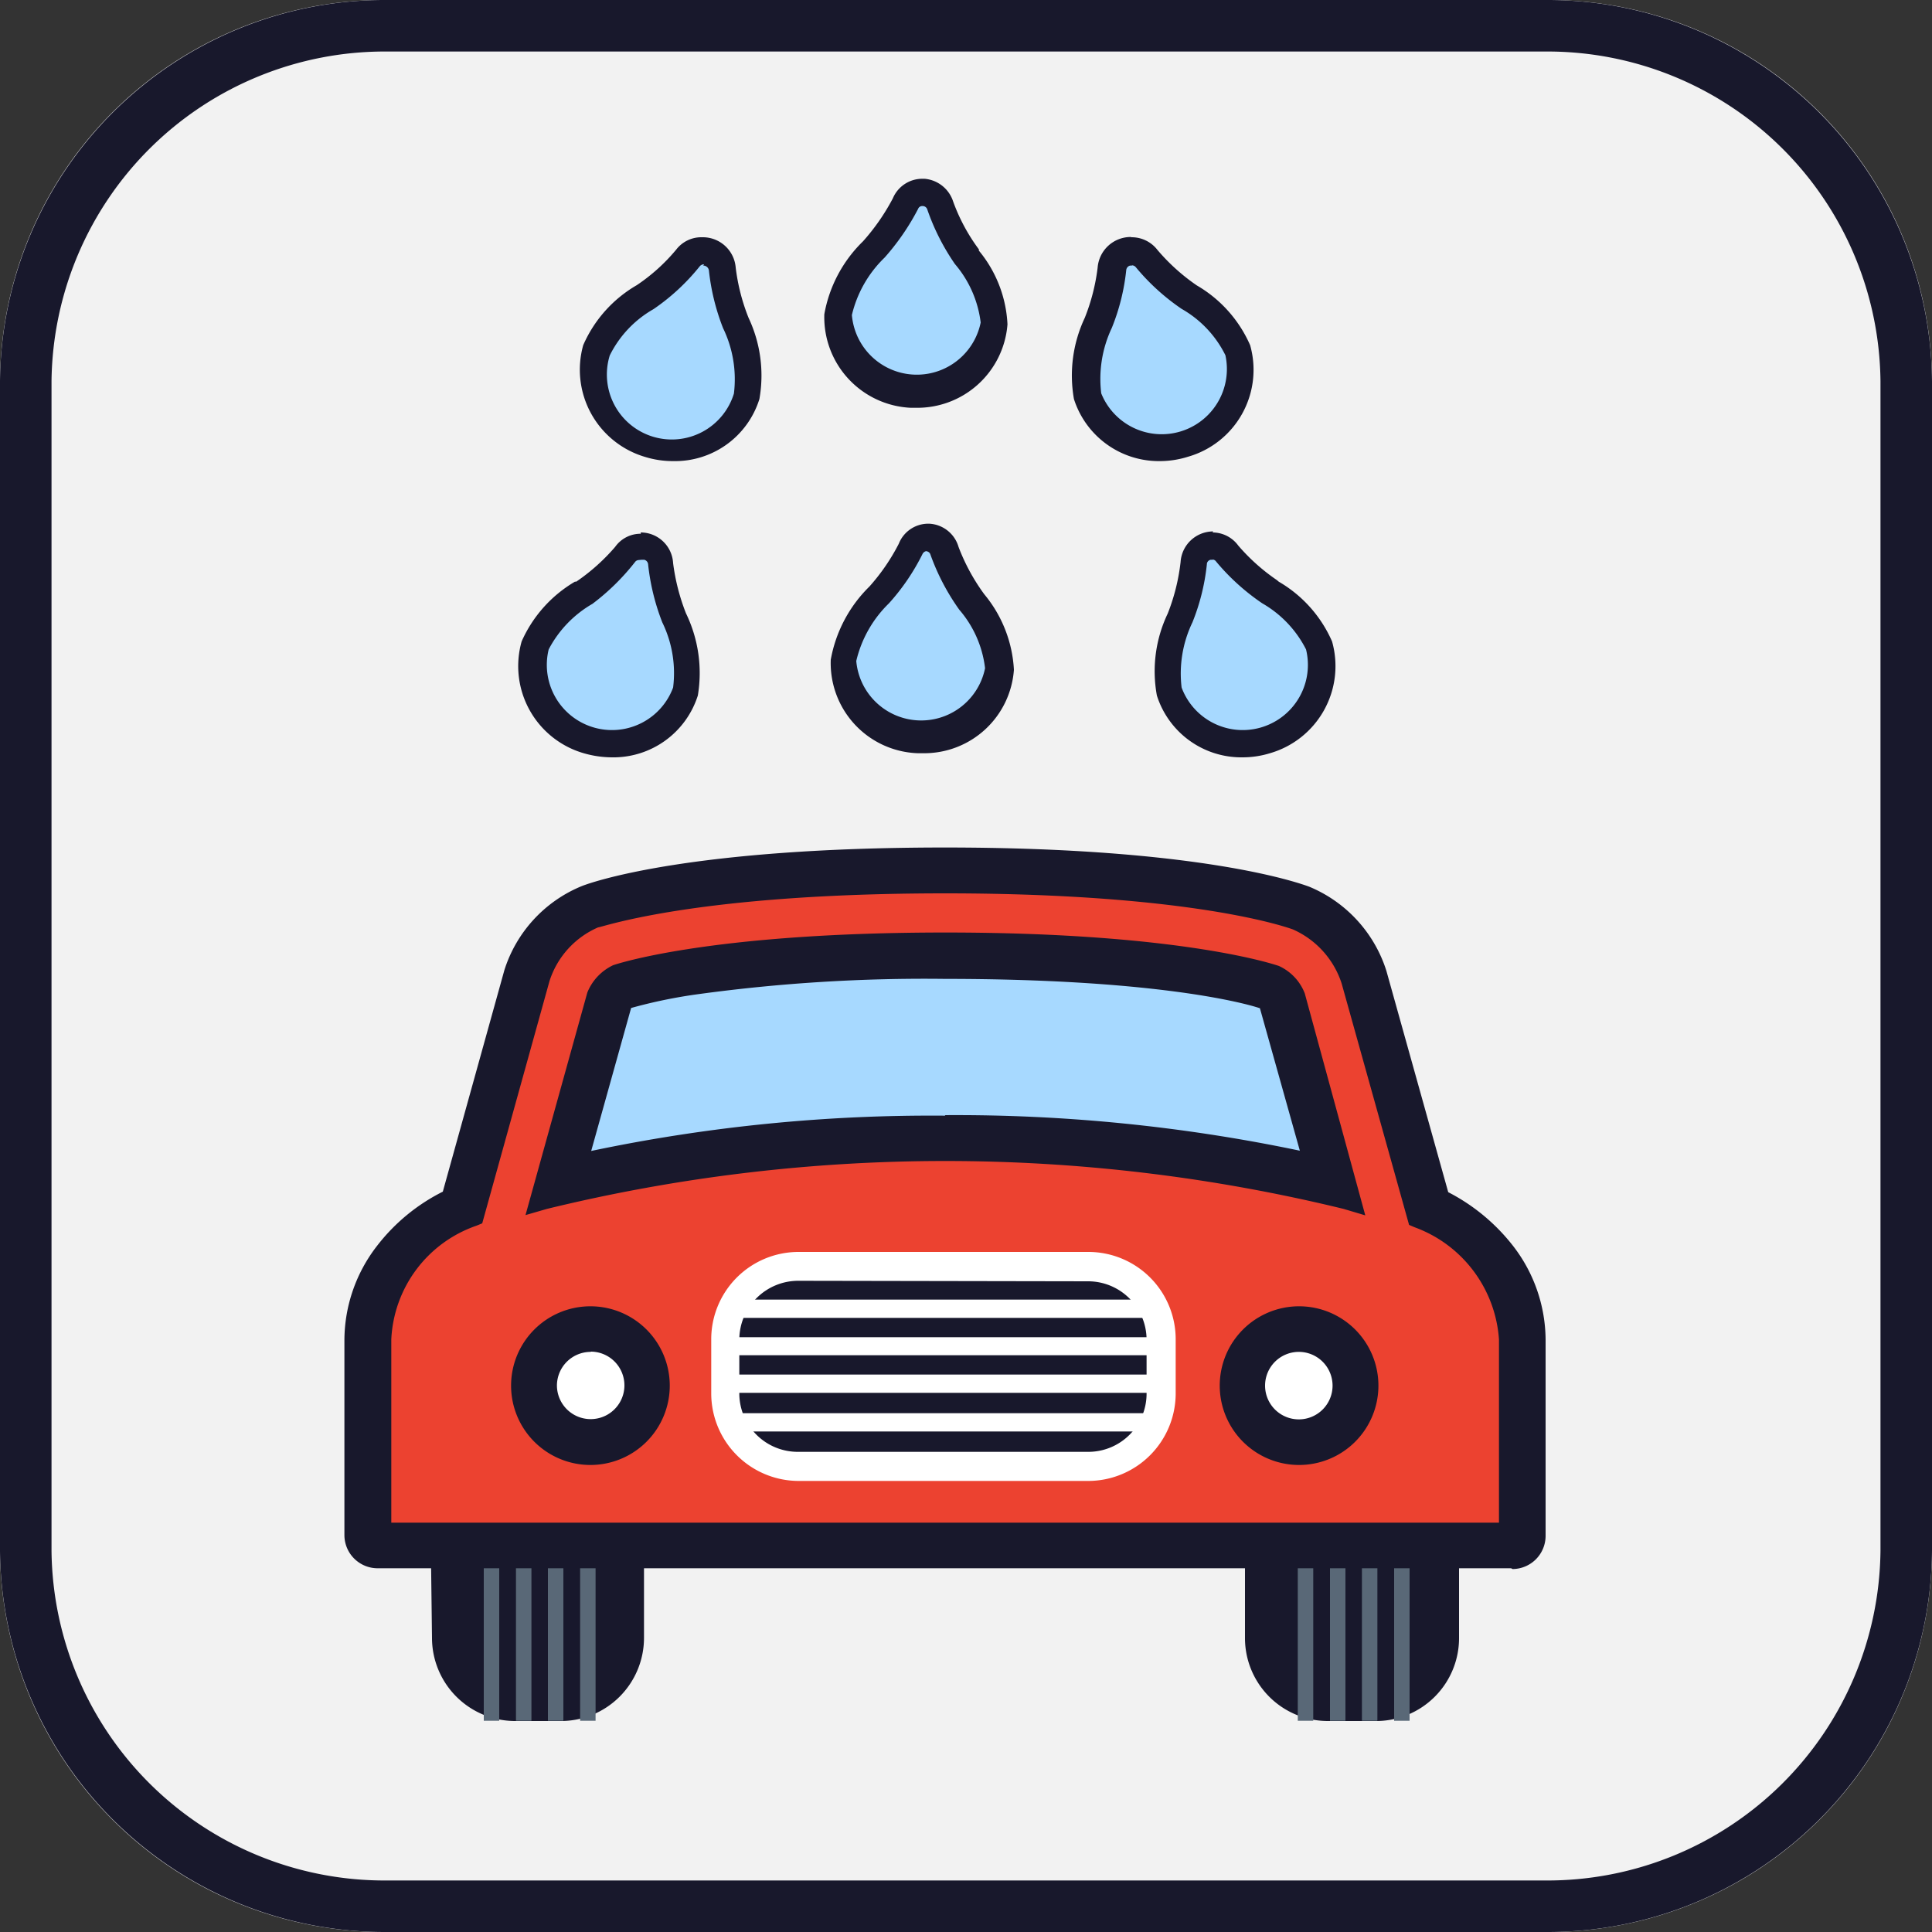 <svg xmlns="http://www.w3.org/2000/svg" viewBox="0 0 75 75"><rect x="0" y="0" width="75" height="75" fill="#333333" stroke="none"/><defs><style>.cls-1{fill:#f2f2f2;}.cls-2{fill:#18182c;}.cls-3{fill:#596877;}.cls-4{fill:#a7d9ff;}.cls-5{fill:#fff;}.cls-6{fill:#ec4230;}</style></defs><g id="Layer_2" data-name="Layer 2"><g id="transactions"><g id="icon-transactions-carwash"><g id="Group_1857" data-name="Group 1857"><g id="Path_58271-2" data-name="Path 58271-2"><path class="cls-1" d="M15,0H60A14.9,14.9,0,0,1,75,14.8h0V60.19A14.9,14.9,0,0,1,60,75H15A14.9,14.9,0,0,1,0,60.19H0V14.8A14.9,14.9,0,0,1,15,0Z"/></g><g id="Path_58272" data-name="Path 58272"><path class="cls-2" d="M60,75H15A14.93,14.93,0,0,1,0,60.2V14.8A14.93,14.93,0,0,1,15,0H60A14.93,14.93,0,0,1,75,14.8V60.2A14.92,14.92,0,0,1,60,75ZM15,2A12.94,12.94,0,0,0,2,14.8V60.2A12.93,12.93,0,0,0,15,73H60A12.93,12.93,0,0,0,73,60.2V14.8A12.93,12.93,0,0,0,60,2Z"/></g></g><g id="car-drops"><g id="tire"><g id="Rectangle_1065" data-name="Rectangle 1065"><g id="Group_1863" data-name="Group 1863"><g id="Path_58282" data-name="Path 58282"><path class="cls-2" d="M48.32,59.59h8.32v4a3.22,3.22,0,0,1-3.22,3.22H51.55a3.22,3.22,0,0,1-3.22-3.22v-4Z"/></g></g></g><g id="Path_56937" data-name="Path 56937"><g id="Group_1864" data-name="Group 1864"><g id="Rectangle_1132" data-name="Rectangle 1132"><rect class="cls-3" x="54.12" y="60.08" width="0.6" height="6.72"/></g></g></g><g id="Path_56936" data-name="Path 56936"><g id="Group_1865" data-name="Group 1865"><g id="Rectangle_1133" data-name="Rectangle 1133"><rect class="cls-3" x="52.87" y="60.08" width="0.6" height="6.72"/></g></g></g><g id="Path_56935" data-name="Path 56935"><g id="Group_1866" data-name="Group 1866"><g id="Rectangle_1134" data-name="Rectangle 1134"><rect class="cls-3" x="51.63" y="60.08" width="0.6" height="6.72"/></g></g></g><g id="Path_56934" data-name="Path 56934"><g id="Group_1867" data-name="Group 1867"><g id="Rectangle_1135" data-name="Rectangle 1135"><rect class="cls-3" x="50.38" y="60.08" width="0.6" height="6.72"/></g></g></g></g><g id="tire-2"><g id="Rectangle_1065-2" data-name="Rectangle 1065-2"><g id="Group_1868" data-name="Group 1868"><g id="Path_58283" data-name="Path 58283"><path class="cls-2" d="M16.72,59.59H25v4a3.23,3.23,0,0,1-3.23,3.22H20a3.23,3.23,0,0,1-3.23-3.22Z"/></g></g></g><g id="Path_56937-2" data-name="Path 56937-2"><g id="Group_1869" data-name="Group 1869"><g id="Rectangle_1136" data-name="Rectangle 1136"><rect class="cls-3" x="22.52" y="60.08" width="0.6" height="6.72"/></g></g></g><g id="Path_56936-2" data-name="Path 56936-2"><g id="Group_1870" data-name="Group 1870"><g id="Rectangle_1137" data-name="Rectangle 1137"><rect class="cls-3" x="21.27" y="60.08" width="0.6" height="6.72"/></g></g></g><g id="Path_56935-2" data-name="Path 56935-2"><g id="Group_1871" data-name="Group 1871"><g id="Rectangle_1138" data-name="Rectangle 1138"><rect class="cls-3" x="20.03" y="60.08" width="0.6" height="6.72"/></g></g></g><g id="Path_56934-2" data-name="Path 56934-2"><g id="Group_1872" data-name="Group 1872"><g id="Rectangle_1139" data-name="Rectangle 1139"><rect class="cls-3" x="18.78" y="60.08" width="0.6" height="6.72"/></g></g></g></g><g id="windshield"><g id="Group_1873" data-name="Group 1873"><g id="Path_58284" data-name="Path 58284"><path class="cls-4" d="M22.27,36.78a82.51,82.51,0,0,1,14.11-1.42,83.09,83.09,0,0,1,14.16,1.42l2.9,10H20.15Z"/></g></g></g><g id="lights"><g id="Ellipse_525" data-name="Ellipse 525"><g id="Group_1874" data-name="Group 1874"><g id="Ellipse_689" data-name="Ellipse 689"><circle class="cls-5" cx="50.54" cy="53.69" r="3.33"/></g></g></g><g id="Ellipse_524" data-name="Ellipse 524"><g id="Group_1875" data-name="Group 1875"><g id="Ellipse_690" data-name="Ellipse 690"><circle class="cls-5" cx="22.82" cy="53.69" r="3.33"/></g></g></g></g><g id="car"><g id="Group_1877" data-name="Group 1877"><g id="Group_1876" data-name="Group 1876"><g id="Path_58285" data-name="Path 58285"><path class="cls-6" d="M59.07,60H14.3V52a5.09,5.09,0,0,1,1.09-3.1,6.77,6.77,0,0,1,2.6-2l2.5-9a4.27,4.27,0,0,1,2.42-2.68,17.3,17.3,0,0,1,3.26-.74,68.53,68.53,0,0,1,10.52-.69c9.7,0,13.43,1.31,13.82,1.46a4.27,4.27,0,0,1,2.42,2.68l2.51,9A5.73,5.73,0,0,1,59.07,52v8Zm-8.65-8.4a2.2,2.2,0,1,0,2.2,2.21h0a2.19,2.19,0,0,0-2.2-2.19Zm-27.49,0a2.2,2.2,0,1,0,2.19,2.21h0a2.19,2.19,0,0,0-2.19-2.19Zm13.75-7.41a60,60,0,0,1,15,1.72l-2-7.1a1.14,1.14,0,0,0-.44-.48c-.1,0-3.57-1.25-12.62-1.25a65.88,65.88,0,0,0-9.73.61,17.66,17.66,0,0,0-2.87.61,1.29,1.29,0,0,0-.43.47l-2,7.12a59.77,59.77,0,0,1,15-1.7Z"/></g><g id="Path_58286" data-name="Path 58286"><path class="cls-2" d="M59.55,60.48H13.82V52A5.53,5.53,0,0,1,15,48.58a7.12,7.12,0,0,1,2.56-2.06L20,37.75a4.75,4.75,0,0,1,2.71-3A17.52,17.52,0,0,1,26.07,34a69.66,69.66,0,0,1,10.6-.7c9.8,0,13.59,1.35,14,1.5a4.8,4.8,0,0,1,2.71,3l2.45,8.76A6.24,6.24,0,0,1,59.54,52Zm-44.77-1h43.8V52a5.27,5.27,0,0,0-3.35-4.65l-.2-.1L52.46,38a3.79,3.79,0,0,0-2.13-2.35c-.38-.15-4-1.43-13.64-1.43a66.39,66.39,0,0,0-10.45.68,17.21,17.21,0,0,0-3.16.72A3.8,3.8,0,0,0,20.94,38l-2.56,9.2-.21.1a6.27,6.27,0,0,0-2.41,1.86,4.61,4.61,0,0,0-1,2.81Zm35.65-3a2.68,2.68,0,1,1,2.67-2.68h0a2.68,2.68,0,0,1-2.68,2.68Zm0-4.39a1.72,1.72,0,1,0,1.71,1.72h0a1.72,1.72,0,0,0-1.72-1.71ZM22.94,56.46a2.68,2.68,0,1,1,2.67-2.68h0a2.67,2.67,0,0,1-2.67,2.68Zm0-4.39a1.72,1.72,0,1,0,1.71,1.72h0a1.71,1.71,0,0,0-1.71-1.71Zm29.48-5.49-.82-.22a66.48,66.48,0,0,0-29.8,0l-.81.22,2.21-7.93a1.56,1.56,0,0,1,.7-.8,19.06,19.06,0,0,1,3-.64,66.91,66.91,0,0,1,9.8-.61c9.16,0,12.64,1.22,12.78,1.27a1.58,1.58,0,0,1,.74.81ZM36.68,43.7A62.93,62.93,0,0,1,51,45.21l-1.76-6.28a1.7,1.7,0,0,0-.19-.19h0s-3.48-1.18-12.4-1.18a64.88,64.88,0,0,0-9.65.6,16.57,16.57,0,0,0-2.78.59s-.11.14-.14.2l-1.74,6.26A62.64,62.64,0,0,1,36.68,43.7Z"/></g></g></g><g id="Group_1879" data-name="Group 1879"><g id="Group_1878" data-name="Group 1878"><g id="Path_58287" data-name="Path 58287"><path class="cls-2" d="M58.66,59.59V52a5.42,5.42,0,0,0-3.57-4.8L52.54,38a3.93,3.93,0,0,0-2.18-2.4c-.16-.06-3.81-1.44-13.68-1.44S23.2,35.53,23.05,35.59A3.89,3.89,0,0,0,20.86,38l-2.55,9.18A5.43,5.43,0,0,0,14.7,52v7.61h44m-8.24-8.4a2.6,2.6,0,1,1-2.59,2.61h0a2.6,2.6,0,0,1,2.59-2.6h0m-27.49,0a2.6,2.6,0,1,1-2.6,2.61h0a2.61,2.61,0,0,1,2.6-2.6h0m13.75-6.6A58.42,58.42,0,0,0,21.1,46.46l2.17-7.8a1.47,1.47,0,0,1,.67-.74s3.48-1.25,12.74-1.25,12.74,1.26,12.76,1.27a1.5,1.5,0,0,1,.68.75l2.18,7.79a58.37,58.37,0,0,0-15.62-1.89m22,15.81h-44a.8.8,0,0,1-.8-.8h0V52a5.5,5.5,0,0,1,1.17-3.35,6.94,6.94,0,0,1,2.57-2l2.45-8.81a4.69,4.69,0,0,1,2.67-2.94c.39-.15,4.1-1.46,13.92-1.46s13.56,1.33,14,1.49h0a4.68,4.68,0,0,1,2.66,2.94l2.46,8.8a7,7,0,0,1,2.55,2A5.48,5.48,0,0,1,59.46,52v7.6a.8.8,0,0,1-.8.81ZM50.42,52a1.8,1.8,0,1,0,1.79,1.8h0A1.79,1.79,0,0,0,50.42,52ZM22.93,52a1.8,1.8,0,1,0,1.79,1.8h0A1.79,1.79,0,0,0,22.93,52Zm13.74-8.21a61.79,61.79,0,0,1,14.47,1.54l-1.79-6.4a1,1,0,0,0-.22-.25c-.37-.11-3.91-1.2-12.46-1.2a64.34,64.34,0,0,0-9.61.59,18,18,0,0,0-2.81.59,1,1,0,0,0-.22.23l-1.79,6.42a62.12,62.12,0,0,1,14.44-1.53Z"/></g><g id="Path_58288" data-name="Path 58288"><path class="cls-2" d="M58.66,60.88h-44a1.29,1.29,0,0,1-1.29-1.29V52a6,6,0,0,1,1.27-3.64,7.42,7.42,0,0,1,2.55-2.1l2.39-8.6a5.23,5.23,0,0,1,3-3.26c.4-.16,4.2-1.5,14.1-1.5s13.73,1.37,14.14,1.52a5.25,5.25,0,0,1,3,3.27l2.4,8.59a7.59,7.59,0,0,1,2.52,2.09A6,6,0,0,1,60,52v7.61a1.29,1.29,0,0,1-1.28,1.3ZM15.19,59.11h43V52a5,5,0,0,0-3.28-4.36l-.21-.09-2.62-9.38a3.46,3.46,0,0,0-1.89-2.09c-.14-.05-3.8-1.4-13.5-1.4S23.37,36,23.22,36a3.4,3.4,0,0,0-1.89,2.09l-2.61,9.4-.22.09A4.91,4.91,0,0,0,15.19,52Zm35.24-2.24a3.08,3.08,0,1,1,3.08-3.09,3.08,3.08,0,0,1-3.08,3.09Zm0-4.39a1.31,1.31,0,1,0,1.3,1.31h0a1.31,1.31,0,0,0-1.3-1.31Zm-27.5,4.39A3.08,3.08,0,1,1,26,53.78a3.08,3.08,0,0,1-3.08,3.09Zm0-4.39a1.31,1.31,0,0,0-1.31,1.3,1.31,1.31,0,1,0,2.62,0h0a1.31,1.31,0,0,0-1.3-1.31ZM53,47.18l-.84-.25a65.22,65.22,0,0,0-30.93,0l-.83.24,2.4-8.64a2,2,0,0,1,1-1.06s3.6-1.27,12.9-1.27,12.92,1.29,12.95,1.3a1.94,1.94,0,0,1,1,1.06ZM36.68,43.29a65.08,65.08,0,0,1,13.78,1.38l-1.55-5.53,0,0C48.2,38.9,44.67,38,36.68,38a64.8,64.8,0,0,0-9.55.59,19.47,19.47,0,0,0-2.63.54l0,0-1.55,5.55a64.21,64.21,0,0,1,13.75-1.37Z"/></g></g></g></g><g id="drops"><g id="Path_58289" data-name="Path 58289"><path class="cls-4" d="M48.34,28.88h0a2.93,2.93,0,0,1-2.84-2A4.78,4.78,0,0,1,45.92,24a8.41,8.41,0,0,0,.53-2.1.74.74,0,0,1,.74-.69.7.7,0,0,1,.58.3A7.35,7.35,0,0,0,49.37,23l.07.06a4.71,4.71,0,0,1,1.89,2.06,3,3,0,0,1-2.07,3.68A3.2,3.2,0,0,1,48.34,28.88Zm-24.49,0h0a3.22,3.22,0,0,1-.93-.14,3,3,0,0,1-2.07-3.68A4.68,4.68,0,0,1,22.73,23l.06,0a8.08,8.08,0,0,0,1.62-1.47.74.74,0,0,1,.58-.3.93.93,0,0,1,.23,0,.72.72,0,0,1,.51.66,8.52,8.52,0,0,0,.53,2.1,4.77,4.77,0,0,1,.42,2.86,2.91,2.91,0,0,1-2.84,2Zm12.06-.18h-.18a3,3,0,0,1-2.88-3.08,4.87,4.87,0,0,1,1.38-2.53,8.33,8.33,0,0,0,1.22-1.79.72.72,0,0,1,.68-.44h0a.74.74,0,0,1,.66.53,8.36,8.36,0,0,0,1.05,2h0a4.54,4.54,0,0,1,1,2.58,3,3,0,0,1-3,2.74Zm9.26-11.28h0a2.93,2.93,0,0,1-2.84-2,4.89,4.89,0,0,1,.41-2.84h0a8.1,8.1,0,0,0,.53-2.1.74.74,0,0,1,.79-.69.77.77,0,0,1,.52.28,8.28,8.28,0,0,0,1.64,1.49l0,0h0a4.55,4.55,0,0,1,1.88,2,3,3,0,0,1-2.07,3.68,3.09,3.09,0,0,1-.91.14Zm-18.93,0h0a3.28,3.28,0,0,1-.93-.14,3,3,0,0,1-2.07-3.69,4.65,4.65,0,0,1,1.89-2.06l0,0A8.28,8.28,0,0,0,26.81,10a.71.71,0,0,1,.57-.28.78.78,0,0,1,.22,0,.73.73,0,0,1,.52.66,7.92,7.92,0,0,0,.53,2.09v0a4.86,4.86,0,0,1,.41,2.84,2.89,2.89,0,0,1-2.82,2Zm9.44-2.1h-.17a3,3,0,0,1-2.89-3.09A4.94,4.94,0,0,1,34,9.7h0a8.38,8.38,0,0,0,1.23-1.79.72.72,0,0,1,.67-.44h0A.73.73,0,0,1,36.6,8h0a8.14,8.14,0,0,0,1,2h0l0,0a4.56,4.56,0,0,1,1,2.56,3,3,0,0,1-3,2.75Z"/></g><g id="Path_58290" data-name="Path 58290"><path class="cls-2" d="M35.82,8a.17.17,0,0,0-.18.11A9.27,9.27,0,0,1,34.34,10a4.55,4.55,0,0,0-1.27,2.23,2.53,2.53,0,0,0,5,.29,4.29,4.29,0,0,0-1-2.27A8.74,8.74,0,0,1,36,8.14.19.19,0,0,0,35.84,8h0m-8.51,2.26a.22.22,0,0,0-.16.07A8.29,8.29,0,0,1,25.37,12a4.22,4.22,0,0,0-1.7,1.8,2.52,2.52,0,0,0,4.82,1.48,4.54,4.54,0,0,0-.42-2.54,8.64,8.64,0,0,1-.55-2.24.22.22,0,0,0-.22-.19m16.64,0h-.07a.2.2,0,0,0-.15.18,8.27,8.27,0,0,1-.56,2.24,4.63,4.63,0,0,0-.41,2.54,2.53,2.53,0,0,0,4.82-1.48,4.22,4.22,0,0,0-1.7-1.8,8.54,8.54,0,0,1-1.78-1.62.2.2,0,0,0-.15-.07M36,21.39a.21.21,0,0,0-.19.12,8.48,8.48,0,0,1-1.3,1.91,4.58,4.58,0,0,0-1.27,2.24,2.53,2.53,0,0,0,5,.28,4.22,4.22,0,0,0-1-2.27,8.74,8.74,0,0,1-1.12-2.14.18.18,0,0,0-.18-.13h0m-11.14.34a.19.19,0,0,0-.15.08A8.9,8.9,0,0,1,23,23.44a4.39,4.39,0,0,0-1.7,1.77,2.53,2.53,0,0,0,4.83,1.48,4.49,4.49,0,0,0-.42-2.53,8.71,8.71,0,0,1-.55-2.25.2.2,0,0,0-.15-.18H24.9m22.2,0H47a.18.18,0,0,0-.15.18,8.34,8.34,0,0,1-.56,2.25,4.58,4.58,0,0,0-.42,2.53,2.53,2.53,0,0,0,4.83-1.48A4.31,4.31,0,0,0,49,23.42a8.61,8.61,0,0,1-1.79-1.62.18.18,0,0,0-.15-.08M35.81,6.94h.08A1.28,1.28,0,0,1,37,7.82h0a7.23,7.23,0,0,0,1,1.86l0,.05a4.84,4.84,0,0,1,1.11,2.86,3.51,3.51,0,0,1-3.56,3.24h-.2A3.52,3.52,0,0,1,32,12.2a5.22,5.22,0,0,1,1.5-2.83h0A8.27,8.27,0,0,0,34.66,7.7a1.24,1.24,0,0,1,1.15-.76ZM27.29,9.21h0a1.28,1.28,0,0,1,1.27,1.18,7.77,7.77,0,0,0,.5,1.95v0a5.25,5.25,0,0,1,.42,3.15,3.43,3.43,0,0,1-3.34,2.41,3.64,3.64,0,0,1-1.09-.16,3.53,3.53,0,0,1-2.41-4.34,5,5,0,0,1,2.08-2.33l0,0a7.19,7.19,0,0,0,1.53-1.38,1.23,1.23,0,0,1,1-.48Zm16.64,0a1.26,1.26,0,0,1,1,.49h0a7.74,7.74,0,0,0,1.53,1.38l0,0a5,5,0,0,1,2.07,2.32,3.51,3.51,0,0,1-2.41,4.33,3.65,3.65,0,0,1-1.09.17,3.46,3.46,0,0,1-3.34-2.41,5.25,5.25,0,0,1,.42-3.15v0a7.77,7.77,0,0,0,.5-1.95,1.29,1.29,0,0,1,1.28-1.19ZM36,20.33h.08a1.25,1.25,0,0,1,1.13.9,7.76,7.76,0,0,0,1,1.84h0A5,5,0,0,1,39.36,26a3.49,3.49,0,0,1-3.52,3.24h-.21a3.5,3.5,0,0,1-3.38-3.63,5.28,5.28,0,0,1,1.5-2.84,7.89,7.89,0,0,0,1.14-1.66A1.23,1.23,0,0,1,36,20.33Zm-11.13.34a1.26,1.26,0,0,1,1.26,1.19,8.1,8.1,0,0,0,.5,1.95A5.31,5.31,0,0,1,27.09,27a3.44,3.44,0,0,1-3.34,2.4,4,4,0,0,1-1.09-.16,3.52,3.52,0,0,1-2.41-4.34h0a5.07,5.07,0,0,1,2.07-2.32l.05,0a7.76,7.76,0,0,0,1.51-1.35,1.21,1.21,0,0,1,1-.51Zm22.2,0h0a1.24,1.24,0,0,1,1,.51,7.66,7.66,0,0,0,1.5,1.34l.07.06a5,5,0,0,1,2.07,2.32,3.52,3.52,0,0,1-2.41,4.34,3.62,3.62,0,0,1-1.08.16A3.44,3.44,0,0,1,44.91,27a5.2,5.2,0,0,1,.42-3.18,7.84,7.84,0,0,0,.5-2,1.27,1.27,0,0,1,1.27-1.19Z"/></g></g><g id="grill"><g id="Rectangle_1066" data-name="Rectangle 1066"><g id="Group_1885" data-name="Group 1885"><g id="Group_1884" data-name="Group 1884"><g id="Rectangle_1140" data-name="Rectangle 1140"><path class="cls-2" d="M32,49.16H41.2A3.88,3.88,0,0,1,45.08,53h0a3.88,3.88,0,0,1-3.88,3.88H32A3.88,3.88,0,0,1,28.14,53h0A3.88,3.88,0,0,1,32,49.16Z"/></g></g></g><g id="Group_1887" data-name="Group 1887"><g id="Group_1886" data-name="Group 1886"><g id="Path_58292" data-name="Path 58292"><path class="cls-5" d="M42.25,57.49H31a3.4,3.4,0,0,1-3.39-3.39V52A3.39,3.39,0,0,1,31,48.6H42.25A3.39,3.39,0,0,1,45.64,52V54.1A3.4,3.4,0,0,1,42.25,57.49ZM31,49.72A2.29,2.29,0,0,0,28.7,52V54.1A2.27,2.27,0,0,0,31,56.36H42.25a2.26,2.26,0,0,0,2.26-2.26V52a2.27,2.27,0,0,0-2.26-2.26Z"/></g></g></g></g><g id="Line_9" data-name="Line 9"><g id="Group_1888" data-name="Group 1888"><g id="Path_58293" data-name="Path 58293"><path class="cls-5" d="M44.83,52.61H28.64a.35.35,0,1,1,0-.7H44.83a.35.35,0,0,1,0,.7Z"/></g></g></g><g id="Line_8" data-name="Line 8"><g id="Group_1889" data-name="Group 1889"><g id="Path_58294" data-name="Path 58294"><path class="cls-5" d="M44.83,54.07H28.64a.36.36,0,1,1,0-.71H44.83a.36.36,0,0,1,0,.71Z"/></g></g></g><g id="Line_7" data-name="Line 7"><g id="Group_1890" data-name="Group 1890"><g id="Path_58295" data-name="Path 58295"><path class="cls-5" d="M44.48,55.57H28.64a.36.36,0,1,1,0-.71H44.48a.36.36,0,0,1,0,.71Z"/></g></g></g><g id="Line_6" data-name="Line 6"><g id="Group_1891" data-name="Group 1891"><g id="Path_58296" data-name="Path 58296"><path class="cls-5" d="M44.47,51.16H28.64a.36.36,0,0,1,0-.71H44.47a.36.36,0,0,1,0,.71Z"/></g></g></g></g></g></g></g></g></svg>
